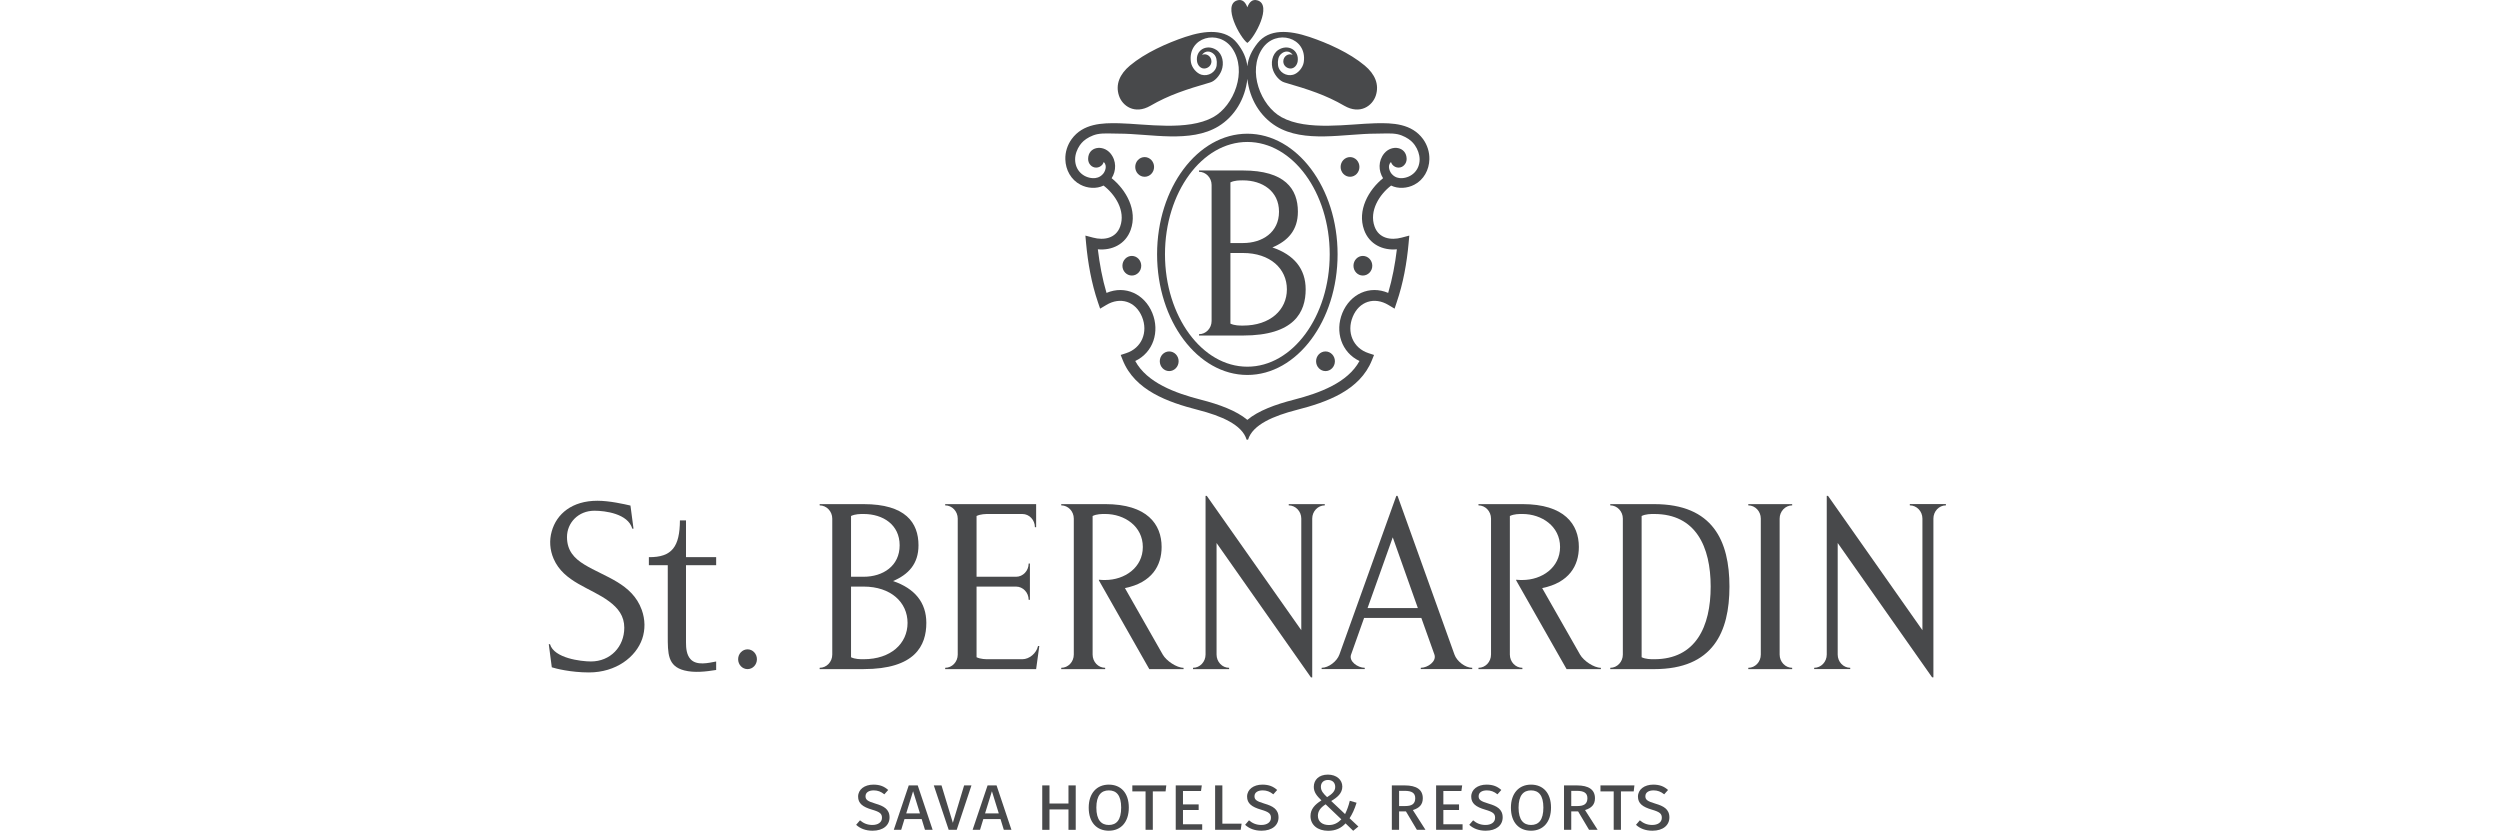 <svg width="328" height="110" viewBox="0 0 328 110" fill="none" xmlns="http://www.w3.org/2000/svg">
<g clip-path="url(#clip0_28926_1779)">
<path d="M93.96 87.9V86.789C92.94 86.983 91.4 87.362 90.603 86.489C90.078 85.922 90.003 85.051 90.003 84.295V74.153H93.96V73.1H90.003V68.277H89.206C89.184 71.703 88.186 73.132 85.132 73.1V74.153H87.611V83.396C87.611 85.745 87.592 87.394 89.775 87.958C91.092 88.299 92.615 88.117 93.96 87.9Z" fill="#48494B"/>
<path d="M77.268 88.224C80.833 88.224 83.44 86.196 84.259 83.815C84.663 82.623 84.663 81.295 84.193 80.002C82.937 76.536 79.362 75.714 76.663 74.066C75.356 73.267 74.389 72.26 74.389 70.461C74.389 68.595 75.865 67.007 77.988 67.007C79.39 67.007 82.401 67.388 82.956 69.361H83.116L82.717 66.33C81.892 66.139 79.962 65.699 78.379 65.699C75.06 65.699 73.023 67.415 72.385 69.721C72.055 70.88 72.126 72.133 72.635 73.311C73.968 76.409 77.521 77.109 79.924 78.909C81.1 79.785 81.906 80.818 81.906 82.354C81.906 84.848 80.086 86.783 77.529 86.783C76.239 86.783 72.69 86.361 72.162 84.521H72L72.396 87.55C72.904 87.715 74.887 88.224 77.268 88.224Z" fill="#48494B"/>
<path d="M215.381 67.697C215.931 67.436 216.561 67.436 217.033 67.436C222.485 67.436 224.44 71.716 224.44 76.96C224.44 82.211 222.485 86.49 217.033 86.49C216.561 86.49 215.931 86.49 215.381 86.23V67.697ZM226.904 76.96C226.904 71.001 224.754 66.141 217.033 66.141H211.268V66.306C212.17 66.306 212.917 67.089 212.917 68.038V85.879C212.917 86.84 212.17 87.615 211.268 87.615V87.789H217.033C224.754 87.789 226.904 82.923 226.904 76.96Z" fill="#48494B"/>
<path d="M250.567 66.305C251.477 66.305 252.222 67.083 252.222 68.037V82.682L239.833 65.055H239.669V85.879C239.669 86.839 238.926 87.615 238.019 87.615V87.785H242.751V87.615C241.849 87.615 241.106 86.839 241.106 85.879V71.24L253.495 88.87H253.663V68.037C253.663 67.083 254.397 66.305 255.301 66.305V66.137H250.567V66.305Z" fill="#48494B"/>
<path d="M199.738 87.616C198.836 87.616 198.094 86.841 198.094 85.88V67.698C198.646 67.434 199.273 67.434 199.738 67.434C202.295 67.434 204.681 69.063 204.681 71.765C204.681 74.47 202.295 76.096 199.738 76.096C199.496 76.096 199.213 76.096 198.921 76.058V76.148L205.536 87.789H210.034V87.616C209.116 87.616 207.764 86.696 207.301 85.88L202.333 77.158C205.858 76.449 207.147 74.219 207.147 71.765C207.147 68.785 205.251 66.139 199.738 66.139H193.975V66.306C194.88 66.306 195.622 67.084 195.622 68.039V85.88C195.622 86.841 194.88 87.616 193.975 87.616V87.789H199.738V87.616Z" fill="#48494B"/>
<path d="M136.358 84.757H136.188C135.981 85.718 135.041 86.49 134.134 86.49H129.771C129.3 86.49 128.674 86.49 128.124 86.23V76.961H133.309C134.211 76.961 134.959 77.742 134.959 78.694H135.124V73.935H134.959C134.959 74.886 134.211 75.671 133.309 75.671H128.124V67.697C128.674 67.437 129.3 67.437 129.771 67.437H134.134C135.041 67.437 135.778 68.215 135.778 69.167H135.941V66.141H124.008V66.306C124.915 66.306 125.655 67.09 125.655 68.039V85.88C125.655 86.84 124.915 87.615 124.008 87.615V87.786H135.941L136.358 84.757Z" fill="#48494B"/>
<path d="M144.998 87.616C144.091 87.616 143.351 86.841 143.351 85.88V67.698C143.898 67.434 144.53 67.434 144.998 67.434C147.552 67.434 149.939 69.063 149.939 71.765C149.939 74.47 147.552 76.096 144.998 76.096C144.756 76.096 144.467 76.096 144.176 76.058V76.148L150.788 87.789H155.283V87.616C154.376 87.616 153.015 86.696 152.553 85.88L147.591 77.158C151.115 76.449 152.404 74.219 152.404 71.765C152.404 68.785 150.504 66.139 144.998 66.139H139.235V66.306C140.139 66.306 140.882 67.084 140.882 68.039V85.88C140.882 86.841 140.139 87.616 139.235 87.616V87.789H144.998L144.998 87.616Z" fill="#48494B"/>
<path d="M171.996 88.872H172.164V68.036C172.164 67.09 172.906 66.306 173.811 66.306V66.139H169.082V66.306C169.984 66.306 170.729 67.09 170.729 68.036V82.681L158.329 65.057H158.169V85.88C158.169 86.838 157.427 87.616 156.523 87.616V87.787H161.26V87.616C160.353 87.616 159.613 86.838 159.613 85.88V71.242L171.996 88.872Z" fill="#48494B"/>
<path d="M179.425 79.774L182.73 70.497L186.021 79.774H179.425ZM183.198 65.055L175.728 85.879C175.408 86.773 174.306 87.615 173.399 87.615V87.785H179.054V87.615C178.141 87.615 176.937 86.772 177.262 85.879L178.969 81.073H186.48L188.196 85.879C188.509 86.773 187.311 87.615 186.406 87.615V87.785H193.156V87.615C192.251 87.615 191.143 86.772 190.827 85.879L183.357 65.055H183.198Z" fill="#48494B"/>
<path d="M111.656 76.96H113.308C116.88 76.96 119.071 79.029 119.071 81.725C119.071 84.43 116.88 86.49 113.308 86.49C112.841 86.49 112.203 86.49 111.656 86.232V76.96ZM111.656 67.697C112.203 67.436 112.841 67.436 113.308 67.436C115.857 67.436 118.034 68.845 118.034 71.544C118.034 74.247 115.857 75.67 113.308 75.67H111.656V67.697ZM121.535 81.725C121.535 79.043 120.014 77.206 117.171 76.234C119.195 75.369 120.506 73.978 120.506 71.544C120.506 68.574 118.807 66.141 113.308 66.141H107.54V66.308C108.447 66.308 109.193 67.092 109.193 68.038V85.882C109.193 86.84 108.447 87.615 107.54 87.615V87.786H113.308C120.047 87.786 121.535 84.711 121.535 81.725Z" fill="#48494B"/>
<path d="M98.08 87.788C98.759 87.788 99.309 87.21 99.309 86.49C99.309 85.778 98.759 85.193 98.08 85.193C97.395 85.193 96.843 85.778 96.843 86.49C96.843 87.21 97.395 87.788 98.08 87.788Z" fill="#48494B"/>
<path d="M235.133 87.616C234.237 87.616 233.489 86.841 233.489 85.88V68.039C233.489 67.084 234.237 66.306 235.133 66.306V66.139H229.376V66.306C230.28 66.306 231.017 67.084 231.017 68.039V85.88C231.017 86.841 230.28 87.616 229.376 87.616V87.789H235.133V87.616Z" fill="#48494B"/>
<path d="M163.651 5.631C164.599 4.968 166.964 0.64 164.981 0.05C164.33 -0.15 163.906 0.267 163.651 0.956C163.403 0.267 162.974 -0.15 162.32 0.05C160.343 0.64 162.702 4.968 163.651 5.631Z" fill="#48494B"/>
<path d="M177.129 23.193C177.805 23.193 178.357 22.614 178.357 21.903C178.357 21.194 177.805 20.609 177.129 20.609C176.444 20.609 175.889 21.194 175.889 21.903C175.889 22.614 176.444 23.193 177.129 23.193Z" fill="#48494B"/>
<path d="M163.651 18.625C169.609 18.625 174.458 25.253 174.458 33.362C174.458 41.485 169.609 48.11 163.651 48.11C157.698 48.11 152.846 41.485 152.846 33.362C152.846 25.253 157.698 18.625 163.651 18.625ZM163.651 49.195C170.172 49.195 175.492 42.081 175.492 33.362C175.492 24.648 170.172 17.543 163.651 17.543C157.129 17.543 151.809 24.648 151.809 33.362C151.809 42.081 157.132 49.195 163.651 49.195Z" fill="#48494B"/>
<path d="M161.431 33.193H163.077C166.655 33.193 168.84 35.255 168.84 37.961C168.84 40.657 166.655 42.717 163.077 42.717C162.61 42.717 161.98 42.717 161.431 42.459V33.193ZM161.431 23.927C161.98 23.663 162.61 23.663 163.077 23.663C165.629 23.663 167.806 25.081 167.806 27.774C167.806 30.479 165.629 31.888 163.077 31.888H161.431V23.927ZM171.304 37.961C171.304 35.276 169.783 33.427 166.938 32.464C168.969 31.605 170.284 30.205 170.284 27.774C170.284 24.795 168.587 22.367 163.077 22.367H157.309V22.538C158.216 22.538 158.962 23.322 158.962 24.268V42.112C158.962 43.07 158.216 43.848 157.309 43.848V44.021H163.077C169.821 44.021 171.304 40.943 171.304 37.961Z" fill="#48494B"/>
<path d="M177.575 34.867C177.575 35.578 178.128 36.151 178.804 36.151C179.486 36.151 180.044 35.578 180.044 34.867C180.044 34.155 179.486 33.576 178.804 33.576C178.128 33.576 177.575 34.155 177.575 34.867Z" fill="#48494B"/>
<path d="M173.907 46.109C173.225 46.109 172.67 46.688 172.67 47.394C172.67 48.108 173.225 48.687 173.907 48.687C174.586 48.687 175.139 48.108 175.139 47.394C175.139 46.688 174.586 46.109 173.907 46.109Z" fill="#48494B"/>
<path d="M150.178 23.193C150.859 23.193 151.415 22.614 151.415 21.903C151.415 21.194 150.859 20.609 150.178 20.609C149.493 20.609 148.943 21.194 148.943 21.903C148.943 22.614 149.493 23.193 150.178 23.193Z" fill="#48494B"/>
<path d="M148.499 33.576C147.817 33.576 147.262 34.157 147.262 34.869C147.262 35.578 147.817 36.151 148.499 36.151C149.178 36.151 149.731 35.578 149.731 34.869C149.731 34.157 149.178 33.576 148.499 33.576Z" fill="#48494B"/>
<path d="M153.396 46.109C152.717 46.109 152.164 46.688 152.164 47.394C152.164 48.108 152.717 48.687 153.396 48.687C154.08 48.687 154.636 48.108 154.636 47.394C154.636 46.688 154.08 46.109 153.396 46.109Z" fill="#48494B"/>
<path d="M185.131 18.491C185.321 18.661 185.491 18.852 185.632 19.057C185.997 19.578 186.245 20.244 186.256 20.897C186.256 22.364 185.178 23.296 183.952 23.374C183.495 23.408 183.017 23.261 182.682 22.911C182.349 22.622 181.958 21.739 182.498 21.262C182.511 21.32 182.541 21.389 182.574 21.436C182.596 21.488 182.635 21.543 182.676 21.595C182.871 21.835 183.163 21.991 183.482 21.991C183.784 21.991 184.048 21.867 184.232 21.661C184.427 21.459 184.551 21.175 184.551 20.863V20.84C184.526 19.242 182.605 18.936 181.62 20.114C180.801 21.097 180.847 22.422 181.458 23.38C179.536 24.927 178.052 27.609 178.967 30.158C179.641 32.059 181.439 32.886 183.27 32.707C183.039 34.634 182.682 36.563 182.129 38.429C179.685 37.391 177.141 38.565 176.116 41.068C175.123 43.509 175.99 46.24 178.365 47.363C176.823 50.209 173.124 51.575 169.759 52.44C167.334 53.059 165.066 53.895 163.653 55.087C162.237 53.895 159.974 53.059 157.552 52.44C154.181 51.575 150.483 50.209 148.944 47.363C151.311 46.24 152.182 43.509 151.185 41.068C150.164 38.565 147.624 37.391 145.174 38.429C144.622 36.563 144.27 34.634 144.036 32.707C145.872 32.886 147.668 32.059 148.347 30.158C149.262 27.609 147.77 24.928 145.848 23.38C146.461 22.422 146.505 21.097 145.683 20.114C144.69 18.936 142.774 19.243 142.763 20.84V20.863C142.763 21.175 142.881 21.459 143.073 21.661C143.261 21.867 143.522 21.991 143.819 21.991C144.143 21.991 144.435 21.835 144.633 21.595C144.665 21.543 144.704 21.488 144.729 21.436C144.759 21.389 144.792 21.32 144.809 21.262C145.342 21.739 144.962 22.622 144.627 22.911C144.286 23.261 143.816 23.408 143.351 23.374C142.128 23.296 141.05 22.364 141.056 20.897C141.058 20.244 141.314 19.578 141.674 19.057C141.817 18.852 141.985 18.661 142.172 18.491C142.175 18.491 142.186 18.479 142.191 18.479C142.549 18.161 143.227 17.762 143.948 17.608C144.8 17.438 145.738 17.533 146.766 17.533C150.915 17.533 156.191 18.817 159.875 16.564C161.99 15.265 163.367 12.971 163.653 10.35C163.941 12.971 165.316 15.265 167.431 16.564C171.115 18.817 176.391 17.533 180.54 17.533C181.568 17.533 182.506 17.438 183.358 17.608C184.073 17.762 184.757 18.161 185.115 18.479C185.115 18.479 185.129 18.491 185.131 18.491ZM187.534 20.903C187.562 19.952 187.256 19.017 186.712 18.256C185.214 16.202 182.717 16.115 180.463 16.171C176.987 16.255 171.497 17.22 168.14 15.378C165.391 13.868 163.636 9.308 165.622 6.369C167.389 3.742 171.533 4.873 171.054 8.154C170.95 8.863 170.315 9.626 169.658 9.806C168.778 10.052 167.785 9.482 167.678 8.559C167.604 7.963 167.719 7.425 168.038 7.118C168.492 6.656 169.207 6.603 169.597 7.202C169.039 6.936 168.368 7.384 168.368 8.056C168.368 8.608 168.841 8.99 169.325 8.99C169.806 8.99 170.177 8.553 170.254 8.056C170.477 6.554 168.97 5.73 167.708 6.554C166.903 7.092 166.666 8.296 167.048 9.273C167.299 9.916 167.882 10.633 168.53 10.819C171.679 11.733 173.963 12.476 176.372 13.876C178.44 15.071 180.064 13.891 180.504 12.543C180.98 11.088 180.402 9.725 179.052 8.599C177.054 6.927 174.205 5.657 171.81 4.85C169.094 3.939 166.488 3.774 165 5.652C164.239 6.618 163.774 7.57 163.653 8.695C163.524 7.57 163.07 6.618 162.306 5.652C160.821 3.774 158.212 3.939 155.493 4.85C153.101 5.657 150.25 6.927 148.251 8.599C146.904 9.725 146.326 11.088 146.805 12.543C147.242 13.891 148.867 15.071 150.934 13.876C153.345 12.476 155.625 11.733 158.778 10.819C159.424 10.633 160.007 9.916 160.257 9.273C160.64 8.296 160.406 7.092 159.595 6.554C158.328 5.73 156.824 6.554 157.052 8.056C157.123 8.553 157.5 8.99 157.981 8.99C158.468 8.99 158.941 8.608 158.941 8.056C158.941 7.385 158.272 6.936 157.706 7.202C158.105 6.603 158.817 6.656 159.271 7.118C159.587 7.425 159.699 7.963 159.628 8.559C159.521 9.482 158.525 10.052 157.643 9.806C156.991 9.626 156.353 8.863 156.249 8.154C155.77 4.873 159.92 3.742 161.687 6.369C163.669 9.308 161.918 13.868 159.161 15.378C155.804 17.22 150.321 16.255 146.841 16.171C144.588 16.115 142.089 16.202 140.597 18.256C140.049 19.017 139.744 19.952 139.772 20.903C139.805 22.286 140.509 23.591 141.757 24.233C142.664 24.716 143.852 24.806 144.787 24.346C146.318 25.515 147.701 27.67 146.967 29.716C146.403 31.295 144.809 31.553 143.412 31.176L142.403 30.91L142.493 31.9V31.905C142.736 34.529 143.2 37.159 144.047 39.647L144.336 40.495L145.13 40.023C146.984 38.895 148.993 39.531 149.832 41.568C150.657 43.578 149.793 45.676 147.75 46.336L147.035 46.57L147.3 47.241C148.889 51.23 153.238 52.77 157.173 53.779C160.211 54.558 162.971 55.715 163.557 57.688H163.746C164.335 55.715 167.098 54.558 170.131 53.779C174.076 52.77 178.415 51.23 180.004 47.241L180.273 46.57L179.558 46.336C177.513 45.676 176.65 43.578 177.477 41.568C178.31 39.531 180.32 38.895 182.178 40.023L182.97 40.495L183.251 39.647C184.103 37.159 184.573 34.529 184.81 31.905V31.9L184.9 30.91L183.894 31.176C182.492 31.553 180.903 31.295 180.342 29.716C179.607 27.67 180.985 25.515 182.514 24.346C183.454 24.806 184.645 24.716 185.557 24.233C186.797 23.591 187.501 22.286 187.534 20.903Z" fill="#48494B"/>
<path d="M116.532 103.646L116.025 104.215C115.581 103.853 115.147 103.698 114.63 103.698C114.03 103.698 113.556 103.946 113.556 104.463C113.556 104.918 113.803 105.124 114.889 105.445C115.902 105.744 116.708 106.138 116.708 107.243C116.708 108.267 115.881 108.99 114.475 108.99C113.556 108.99 112.832 108.69 112.325 108.215L112.832 107.626C113.277 108.008 113.794 108.235 114.455 108.235C115.158 108.235 115.715 107.915 115.715 107.295C115.715 106.758 115.447 106.53 114.424 106.23C113.183 105.869 112.584 105.403 112.584 104.515C112.584 103.574 113.431 102.943 114.589 102.943C115.457 102.943 116.025 103.192 116.532 103.646Z" fill="#48494B"/>
<path d="M120.923 107.459H118.67L118.236 108.874H117.264L119.228 103.045H120.406L122.361 108.874H121.357L120.923 107.459ZM120.696 106.714L119.797 103.81L118.898 106.714H120.696Z" fill="#48494B"/>
<path d="M125.521 108.874H124.468L122.514 103.045H123.526L125.015 107.954L126.493 103.045H127.455L125.521 108.874Z" fill="#48494B"/>
<path d="M131.266 107.459H129.013L128.579 108.874H127.607L129.571 103.045H130.749L132.703 108.874H131.7L131.266 107.459ZM131.039 106.714L130.14 103.81L129.241 106.714H131.039Z" fill="#48494B"/>
<path d="M141.135 108.874H140.184V106.197H137.693V108.874H136.742V103.045H137.693V105.422H140.184V103.045H141.135V108.874Z" fill="#48494B"/>
<path d="M148.1 105.952C148.1 107.884 147.046 108.99 145.474 108.99C143.904 108.99 142.839 107.915 142.839 105.962C142.839 104.07 143.904 102.943 145.474 102.943C147.046 102.943 148.1 104.018 148.1 105.952ZM143.842 105.962C143.842 107.595 144.503 108.236 145.474 108.236C146.477 108.236 147.097 107.595 147.097 105.952C147.097 104.36 146.488 103.698 145.474 103.698C144.482 103.698 143.842 104.36 143.842 105.962Z" fill="#48494B"/>
<path d="M152.925 103.83H151.249V108.874H150.298V103.83H148.562V103.045H153.017L152.925 103.83Z" fill="#48494B"/>
<path d="M157.574 103.779H155.207V105.536H157.264V106.27H155.207V108.14H157.729V108.874H154.256V103.045H157.677L157.574 103.779Z" fill="#48494B"/>
<path d="M160.374 108.068H162.896L162.782 108.874H159.423V103.045H160.374V108.068Z" fill="#48494B"/>
<path d="M167.566 103.646L167.059 104.215C166.615 103.853 166.181 103.698 165.664 103.698C165.064 103.698 164.589 103.946 164.589 104.463C164.589 104.918 164.837 105.124 165.923 105.445C166.936 105.744 167.742 106.138 167.742 107.243C167.742 108.267 166.915 108.99 165.509 108.99C164.589 108.99 163.866 108.69 163.359 108.215L163.866 107.626C164.311 108.008 164.827 108.235 165.489 108.235C166.191 108.235 166.749 107.915 166.749 107.295C166.749 106.758 166.481 106.53 165.457 106.23C164.217 105.869 163.618 105.403 163.618 104.515C163.618 103.574 164.465 102.943 165.623 102.943C166.491 102.943 167.059 103.192 167.566 103.646Z" fill="#48494B"/>
<path d="M176.112 103.2C176.112 104.089 175.429 104.637 174.654 105.092L176.473 106.807C176.711 106.321 176.939 105.733 177.093 105.061L177.982 105.319C177.724 106.167 177.403 106.838 177.063 107.355L178.22 108.441L177.538 108.999L176.535 108.027C175.957 108.658 175.233 108.999 174.251 108.999C172.887 108.999 171.936 108.244 171.936 107.066C171.936 106.167 172.494 105.567 173.372 105.009C172.762 104.42 172.37 103.944 172.37 103.231C172.37 102.332 173.021 101.629 174.22 101.629C175.346 101.629 176.112 102.301 176.112 103.2ZM172.907 107.035C172.907 107.8 173.506 108.244 174.355 108.244C175.016 108.244 175.522 107.975 175.987 107.5L173.921 105.526C173.238 105.97 172.907 106.425 172.907 107.035ZM173.3 103.221C173.3 103.758 173.621 104.12 174.117 104.585C174.757 104.192 175.181 103.8 175.181 103.252C175.181 102.673 174.81 102.332 174.23 102.332C173.631 102.332 173.3 102.715 173.3 103.221Z" fill="#48494B"/>
<path d="M184.459 106.456H183.56V108.874H182.609V103.045H184.294C185.865 103.045 186.671 103.613 186.671 104.73C186.671 105.546 186.237 106.011 185.368 106.28L187.023 108.874H185.896L184.459 106.456ZM184.377 105.753C185.204 105.753 185.679 105.484 185.679 104.73C185.679 104.047 185.245 103.758 184.283 103.758H183.56V105.753H184.377Z" fill="#48494B"/>
<path d="M191.735 103.779H189.368V105.536H191.425V106.27H189.368V108.14H191.89V108.874H188.417V103.045H191.838L191.735 103.779Z" fill="#48494B"/>
<path d="M196.973 103.646L196.467 104.215C196.023 103.853 195.588 103.698 195.072 103.698C194.472 103.698 193.997 103.946 193.997 104.463C193.997 104.918 194.244 105.124 195.331 105.445C196.343 105.744 197.15 106.138 197.15 107.243C197.15 108.267 196.322 108.99 194.917 108.99C193.997 108.99 193.274 108.69 192.766 108.215L193.274 107.626C193.718 108.008 194.235 108.235 194.897 108.235C195.599 108.235 196.157 107.915 196.157 107.295C196.157 106.758 195.888 106.53 194.865 106.23C193.625 105.869 193.025 105.403 193.025 104.515C193.025 103.574 193.872 102.943 195.031 102.943C195.899 102.943 196.467 103.192 196.973 103.646Z" fill="#48494B"/>
<path d="M203.494 105.952C203.494 107.884 202.439 108.99 200.868 108.99C199.297 108.99 198.232 107.915 198.232 105.962C198.232 104.07 199.297 102.943 200.868 102.943C202.439 102.943 203.494 104.018 203.494 105.952ZM199.236 105.962C199.236 107.595 199.897 108.236 200.868 108.236C201.871 108.236 202.491 107.595 202.491 105.952C202.491 104.36 201.882 103.698 200.868 103.698C199.876 103.698 199.236 104.36 199.236 105.962Z" fill="#48494B"/>
<path d="M207.048 106.456H206.148V108.874H205.198V103.045H206.882C208.454 103.045 209.26 103.613 209.26 104.73C209.26 105.546 208.826 106.011 207.957 106.28L209.611 108.874H208.484L207.048 106.456ZM206.965 105.753C207.792 105.753 208.267 105.484 208.267 104.73C208.267 104.047 207.833 103.758 206.872 103.758H206.148V105.753H206.965Z" fill="#48494B"/>
<path d="M214.343 103.83H212.668V108.874H211.717V103.83H209.981V103.045H214.436L214.343 103.83Z" fill="#48494B"/>
<path d="M218.848 103.646L218.342 104.215C217.897 103.853 217.463 103.698 216.946 103.698C216.346 103.698 215.872 103.946 215.872 104.463C215.872 104.918 216.119 105.124 217.205 105.445C218.218 105.744 219.024 106.138 219.024 107.243C219.024 108.267 218.197 108.99 216.791 108.99C215.872 108.99 215.148 108.69 214.641 108.215L215.148 107.626C215.593 108.008 216.11 108.235 216.771 108.235C217.474 108.235 218.031 107.915 218.031 107.295C218.031 106.758 217.763 106.53 216.74 106.23C215.499 105.869 214.9 105.403 214.9 104.515C214.9 103.574 215.747 102.943 216.905 102.943C217.773 102.943 218.341 103.192 218.848 103.646Z" fill="#48494B"/>
</g>
<defs>
<clipPath id="clip0_28926_1779">
<rect width="183.301" height="109" fill="white" transform="translate(72)"/>
</clipPath>
</defs>
</svg>
